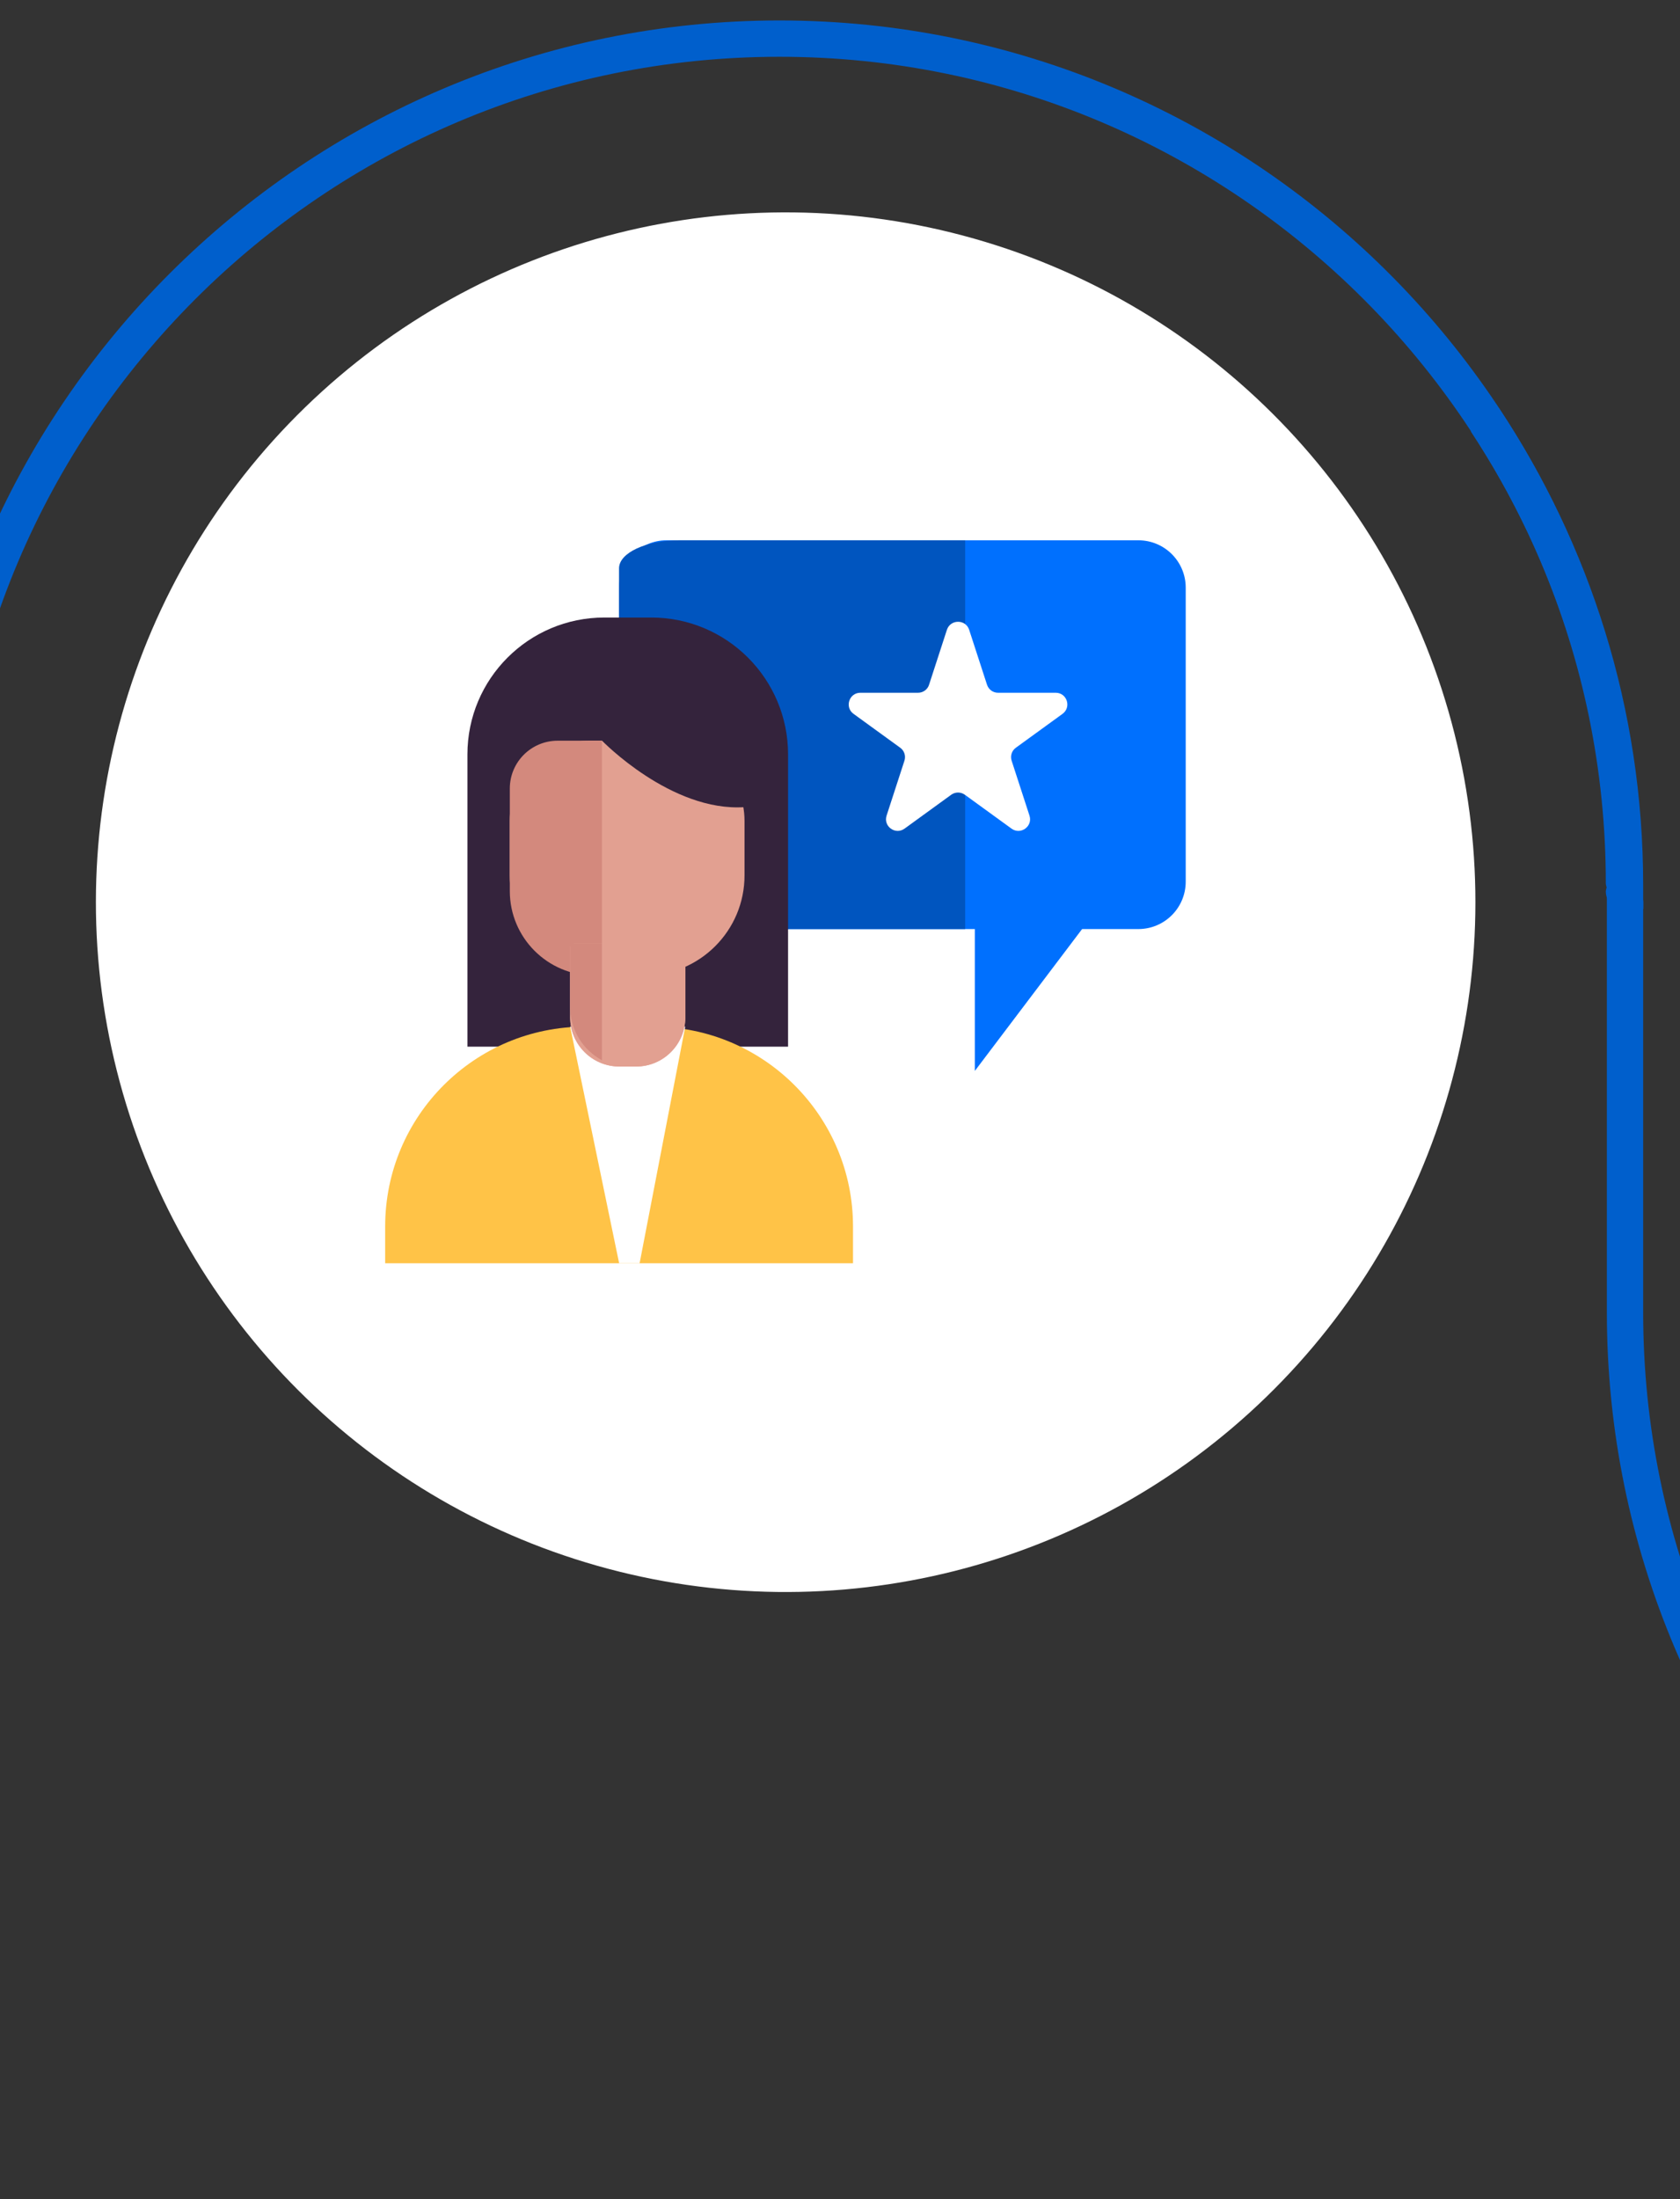 <svg enable-background="new 0 0 160.12 209.57" viewBox="0 0 160.12 209.57" xmlns="http://www.w3.org/2000/svg"><rect x="0" y="0" width="160.12" height="209.57" fill="#333333" stroke="none"/><ellipse cx="74.86" cy="85.94" fill="#fff" rx="65.74" ry="65.74" transform="matrix(.273 -.962 .962 .273 -28.231 134.533)"/><path d="m156.62 85.9c-.06-.41-.12-.81-.15-1.22-.02-.3-.04-.61-.01-.91.02-.18.04-.37.07-.56h-.04c-.52-44.9-37.19-81.26-82.2-81.26-45.34 0-82.23 36.89-82.23 82.23v40.73c0 43.43-35.33 78.76-78.77 78.76-43.43 0-78.76-35.33-78.76-78.76v-40.73c0-45.34-36.89-82.23-82.23-82.23s-82.23 36.89-82.23 82.23v40.73c0 43.43-35.33 78.76-78.76 78.76s-78.77-35.33-78.77-78.76v-40.73c0-45.34-36.89-82.23-82.23-82.23-44.87 0-81.44 36.13-82.19 80.83l-43.77-.33c-.71-2.4-2.89-4.18-5.52-4.21-3.23-.04-5.88 2.55-5.92 5.78s2.55 5.88 5.78 5.92c2.62.03 4.83-1.67 5.6-4.03l45.5.35h.01c.95 0 1.72-.77 1.73-1.72 0-.06-.03-.12-.04-.18.01-.06.04-.11.04-.18 0-43.43 35.33-78.77 78.77-78.77 43.43 0 78.76 35.33 78.76 78.77v40.73c0 45.34 36.89 82.23 82.23 82.23s82.23-36.89 82.23-82.23v-40.73c0-43.43 35.33-78.77 78.77-78.77s78.77 35.33 78.77 78.77v40.73c0 45.34 36.89 82.23 82.23 82.23s82.23-36.89 82.23-82.23v-40.73c0-43.43 35.33-78.77 78.77-78.77 43.43 0 78.76 35.33 78.76 78.77 0 .14.05.26.08.39-.03.13-.08.26-.08.4.01.95.78 1.72 1.73 1.72h.01l1.8-.01c0-.03.02-.05.03-.08.01-.24 0-.47 0-.7z" fill="#005fcc"/><path d="m314.16 82.58c-.01.59-.02 1.18-.02 1.77v40.73c0 43.43-35.33 78.76-78.77 78.76-43.43 0-78.76-35.33-78.76-78.76v-40.73c0-16.81-5.08-32.44-13.77-45.48-.83.84-1.72 1.59-2.66 2.24 8.19 12.42 12.97 27.28 12.97 43.24v40.73c0 45.34 36.89 82.23 82.23 82.23s82.23-36.89 82.23-82.23v-40.68c-1.24-.47-2.39-1.09-3.45-1.82z" fill="#005fcc"/><path d="m110.12 79.3-17.21 22.76v-19.42z" fill="#0070fe"/><path d="m108.49 88.54h-44.97c-2.49 0-4.51-2.02-4.51-4.51v-28.03c0-2.49 2.02-4.51 4.51-4.51h44.98c2.49 0 4.51 2.02 4.51 4.51v28.02c0 2.5-2.02 4.52-4.52 4.52z" fill="#0070fe"/><path d="m91.99 88.54h-27.24c-3.17 0-5.75-1.2-5.75-2.67v-31.71c0-1.47 2.57-2.67 5.75-2.67h27.24" fill="#0055bf"/><path d="m75.11 99.75h-30.56v-27.85c0-7.21 5.84-13.05 13.05-13.05h4.46c7.21 0 13.05 5.84 13.05 13.05z" fill="#34233c"/><path d="m61.41 92.97h-3.27c-5.28 0-9.56-4.28-9.56-9.56v-5.17c0-4.23 3.43-7.66 7.66-7.66h7.06c4.23 0 7.66 3.43 7.66 7.66v5.17c.01 5.28-4.27 9.56-9.55 9.56z" fill="#e2a091"/><path d="m81.3 120.39h-44.59v-3.51c0-10.51 8.52-19.04 19.04-19.04h6.51c10.51 0 19.04 8.52 19.04 19.04z" fill="#ffc347"/><path d="m59.01 120.39-4.67-22.55h10.97l-4.35 22.55z" fill="#fff"/><path d="m60.63 101.64h-1.6c-2.59 0-4.69-2.1-4.69-4.69v-6.65c0-.22.18-.39.39-.39h10.2c.22 0 .39.18.39.39v6.65c-.01 2.59-2.1 4.69-4.69 4.69z" fill="#e2a091"/><path d="m56.64 92.97c-4.45 0-8.05-3.61-8.05-8.05v-9.77c0-2.52 2.04-4.56 4.56-4.56h4.22v22.39h-.73z" fill="#d3897d"/><path d="m60.63 101.64h-1.6c-2.59 0-4.69-2.1-4.69-4.69v-6.65c0-.22.18-.39.39-.39h10.2c.22 0 .39.18.39.39v6.65c-.01 2.59-2.1 4.69-4.69 4.69z" fill="#e2a091"/><path d="m57.37 70.58s6.6 6.82 13.61 6.34l.42-9.6z" fill="#34233c"/><path d="m57.37 101.05-.37-.23c-1.66-1.06-2.66-2.89-2.66-4.85v-6.05h3.03z" fill="#d3897d"/><path d="m92.37 60.02 1.7 5.23c.15.46.57.77 1.05.77h5.5c1.07 0 1.52 1.37.65 2.01l-4.45 3.23c-.39.28-.55.78-.4 1.24l1.7 5.23c.33 1.02-.84 1.87-1.71 1.24l-4.45-3.23c-.39-.28-.91-.28-1.3 0l-4.45 3.23c-.87.63-2.04-.22-1.71-1.24l1.7-5.23c.15-.46-.01-.96-.4-1.24l-4.45-3.23c-.87-.63-.42-2.01.65-2.01h5.5c.48 0 .91-.31 1.05-.77l1.7-5.23c.34-1.02 1.79-1.02 2.12 0z" fill="#fff"/></svg>